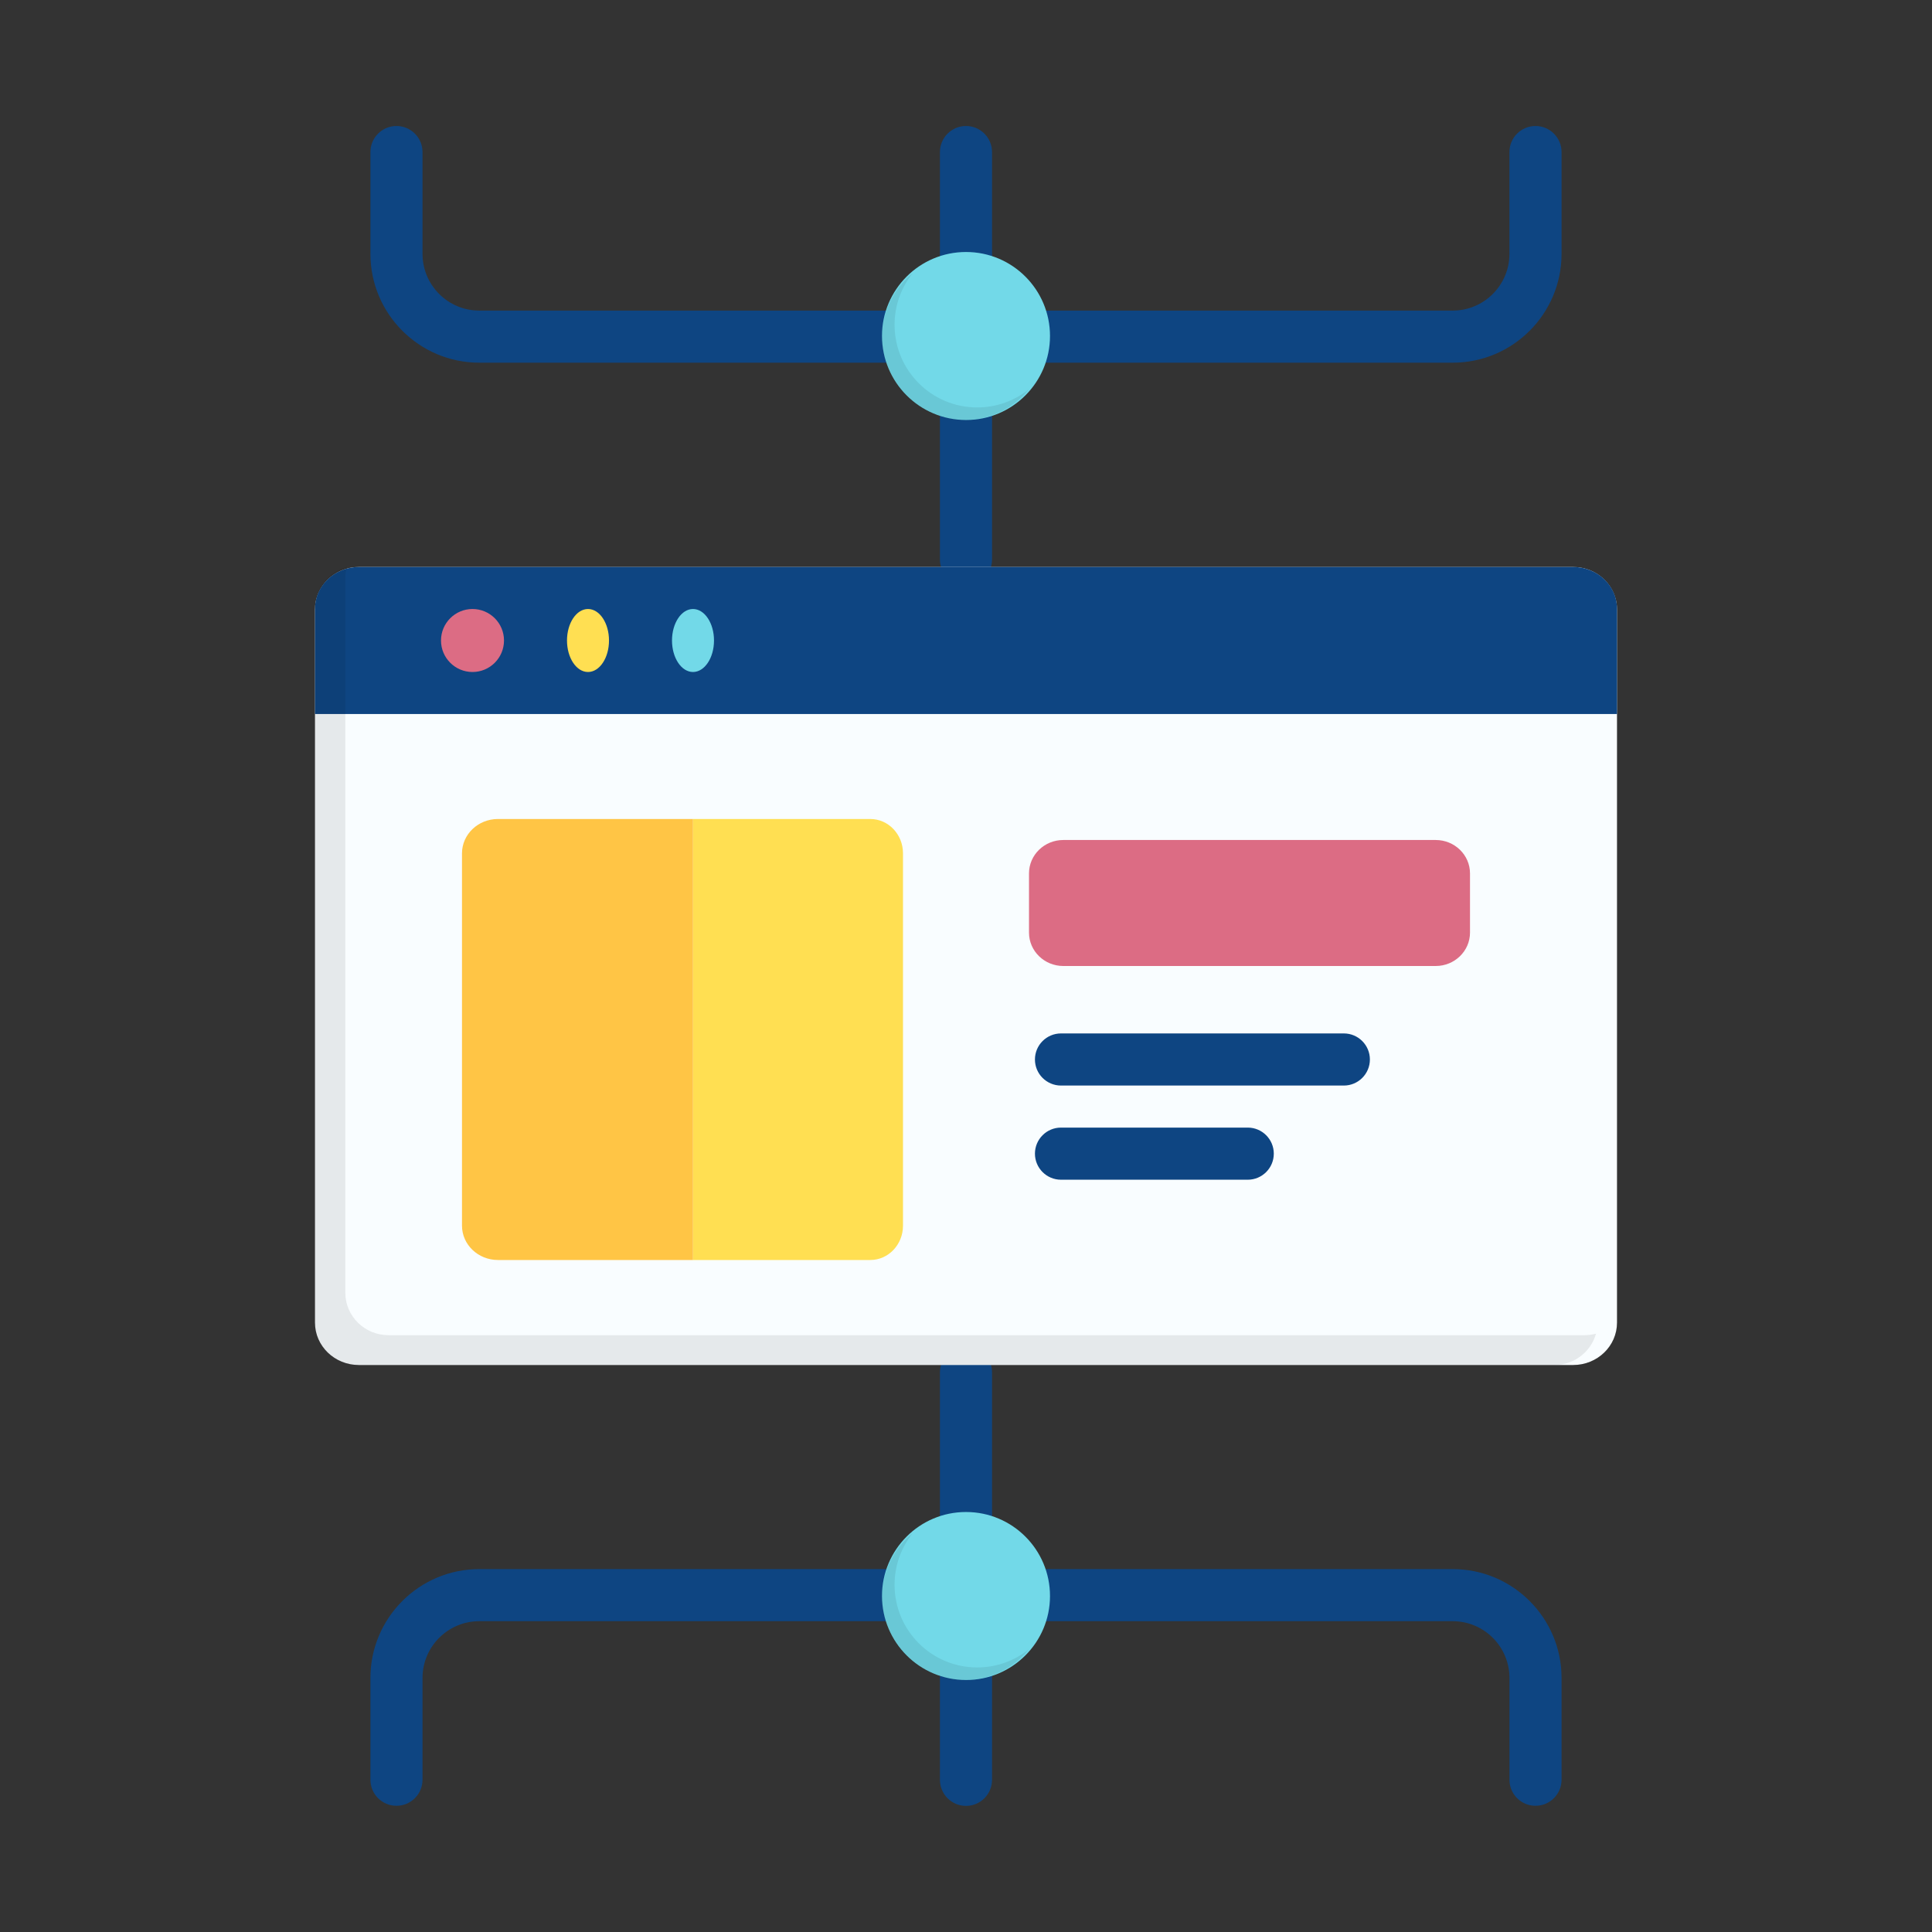 <svg width="92" height="92" viewBox="0 0 92 92" fill="none" xmlns="http://www.w3.org/2000/svg">
<rect x="0" y="0" width="92" height="92" fill="#333333" stroke="none"/>
<path d="M73.119 85.99C72.434 85.99 71.879 85.435 71.879 84.75V79.902C71.879 78.412 70.667 77.2 69.177 77.2H22.822C21.332 77.2 20.12 78.412 20.12 79.902V84.75C20.12 85.435 19.565 85.99 18.879 85.99C18.194 85.99 17.639 85.435 17.639 84.75V79.902C17.639 77.044 19.964 74.719 22.822 74.719H69.177C72.035 74.719 74.36 77.044 74.36 79.902V84.75C74.36 85.435 73.804 85.99 73.119 85.99Z" fill="#0E4582"/>
<path d="M46 85.995C45.314 85.995 44.759 85.439 44.759 84.754V65.35C44.759 64.665 45.314 64.109 46 64.109C46.685 64.109 47.24 64.665 47.24 65.35V84.754C47.24 85.439 46.685 85.995 46 85.995Z" fill="#0E4582"/>
<path d="M46 80C48.209 80 50 78.209 50 76C50 73.791 48.209 72 46 72C43.791 72 42 73.791 42 76C42 78.209 43.791 80 46 80Z" fill="#72D9E8"/>
<path opacity="0.08" d="M46.533 79.402C44.359 79.402 42.598 77.64 42.598 75.467C42.598 74.533 42.924 73.675 43.468 73C42.573 73.721 42 74.826 42 76.065C42 78.238 43.762 80 45.935 80C47.174 80 48.279 79.427 49 78.532C48.325 79.076 47.467 79.402 46.533 79.402Z" fill="black"/>
<path d="M69.177 17.271H22.822C19.964 17.271 17.639 14.946 17.639 12.088V7.241C17.639 6.556 18.194 6 18.879 6C19.565 6 20.12 6.556 20.12 7.241V12.089C20.12 13.578 21.332 14.79 22.822 14.79H69.177C70.666 14.79 71.878 13.578 71.878 12.089V7.241C71.878 6.555 72.434 6 73.119 6C73.804 6 74.36 6.556 74.36 7.241V12.089C74.36 14.946 72.035 17.271 69.177 17.271Z" fill="#0E4582"/>
<path d="M46 27.885C45.314 27.885 44.759 27.33 44.759 26.645V7.241C44.759 6.556 45.314 6 46 6C46.685 6 47.24 6.556 47.24 7.241V26.645C47.24 27.33 46.685 27.885 46 27.885Z" fill="#0E4582"/>
<path d="M46 20C48.209 20 50 18.209 50 16C50 13.791 48.209 12 46 12C43.791 12 42 13.791 42 16C42 18.209 43.791 20 46 20Z" fill="#72D9E8"/>
<path opacity="0.08" d="M46.533 19.402C44.359 19.402 42.598 17.64 42.598 15.467C42.598 14.533 42.924 13.675 43.468 13C42.573 13.721 42 14.826 42 16.065C42 18.238 43.762 20 45.935 20C47.174 20 48.279 19.427 49 18.532C48.325 19.076 47.467 19.402 46.533 19.402Z" fill="black"/>
<path d="M74.912 27H17.088C15.935 27 15 27.903 15 29.018V62.982C15 64.097 15.935 65 17.088 65H74.912C76.065 65 77 64.097 77 62.982V29.018C77 27.904 76.065 27 74.912 27Z" fill="#F9FDFF"/>
<path d="M74.912 27H17.088C15.935 27 15 27.888 15 28.983V34H77V28.983C77 27.888 76.065 27 74.912 27Z" fill="#0E4582"/>
<path d="M22.5 32C23.328 32 24 31.328 24 30.5C24 29.672 23.328 29 22.5 29C21.672 29 21 29.672 21 30.5C21 31.328 21.672 32 22.5 32Z" fill="#DC6C84"/>
<path d="M28 32C28.552 32 29 31.328 29 30.5C29 29.672 28.552 29 28 29C27.448 29 27 29.672 27 30.5C27 31.328 27.448 32 28 32Z" fill="#FFDF52"/>
<path d="M33 32C33.552 32 34 31.328 34 30.5C34 29.672 33.552 29 33 29C32.448 29 32 29.672 32 30.5C32 31.328 32.448 32 33 32Z" fill="#72D9E8"/>
<path opacity="0.08" d="M75.461 63.58H18.5C17.365 63.58 16.444 62.675 16.444 61.558V27.53C16.444 27.346 16.471 27.169 16.518 27C15.644 27.233 15 28.016 15 28.95V62.978C15 64.095 15.921 65 17.056 65H74.017C74.966 65 75.763 64.367 76 63.508C75.828 63.553 75.648 63.58 75.461 63.58Z" fill="black"/>
<path d="M50.634 46H68.366C69.268 46 70 45.288 70 44.41V41.59C70 40.712 69.268 40 68.366 40H50.634C49.732 40 49 40.712 49 41.59V44.41C49 45.288 49.732 46 50.634 46Z" fill="#DC6C84"/>
<path d="M63.992 51.693H50.524C49.839 51.693 49.283 51.137 49.283 50.452C49.283 49.766 49.839 49.211 50.524 49.211H63.992C64.677 49.211 65.233 49.767 65.233 50.452C65.233 51.137 64.677 51.693 63.992 51.693Z" fill="#0E4582"/>
<path d="M59.416 56.177H50.524C49.839 56.177 49.283 55.621 49.283 54.936C49.283 54.251 49.839 53.695 50.524 53.695H59.416C60.101 53.695 60.657 54.251 60.657 54.936C60.657 55.621 60.101 56.177 59.416 56.177Z" fill="#0E4582"/>
<path d="M41.444 60H33V39H41.444C42.303 39 43 39.732 43 40.634V58.366C43 59.268 42.303 60 41.444 60Z" fill="#FFDF52"/>
<path d="M33 60H23.712C22.767 60 22 59.268 22 58.366V40.634C22 39.732 22.767 39 23.712 39H33V60Z" fill="#FFC545"/>
</svg>

